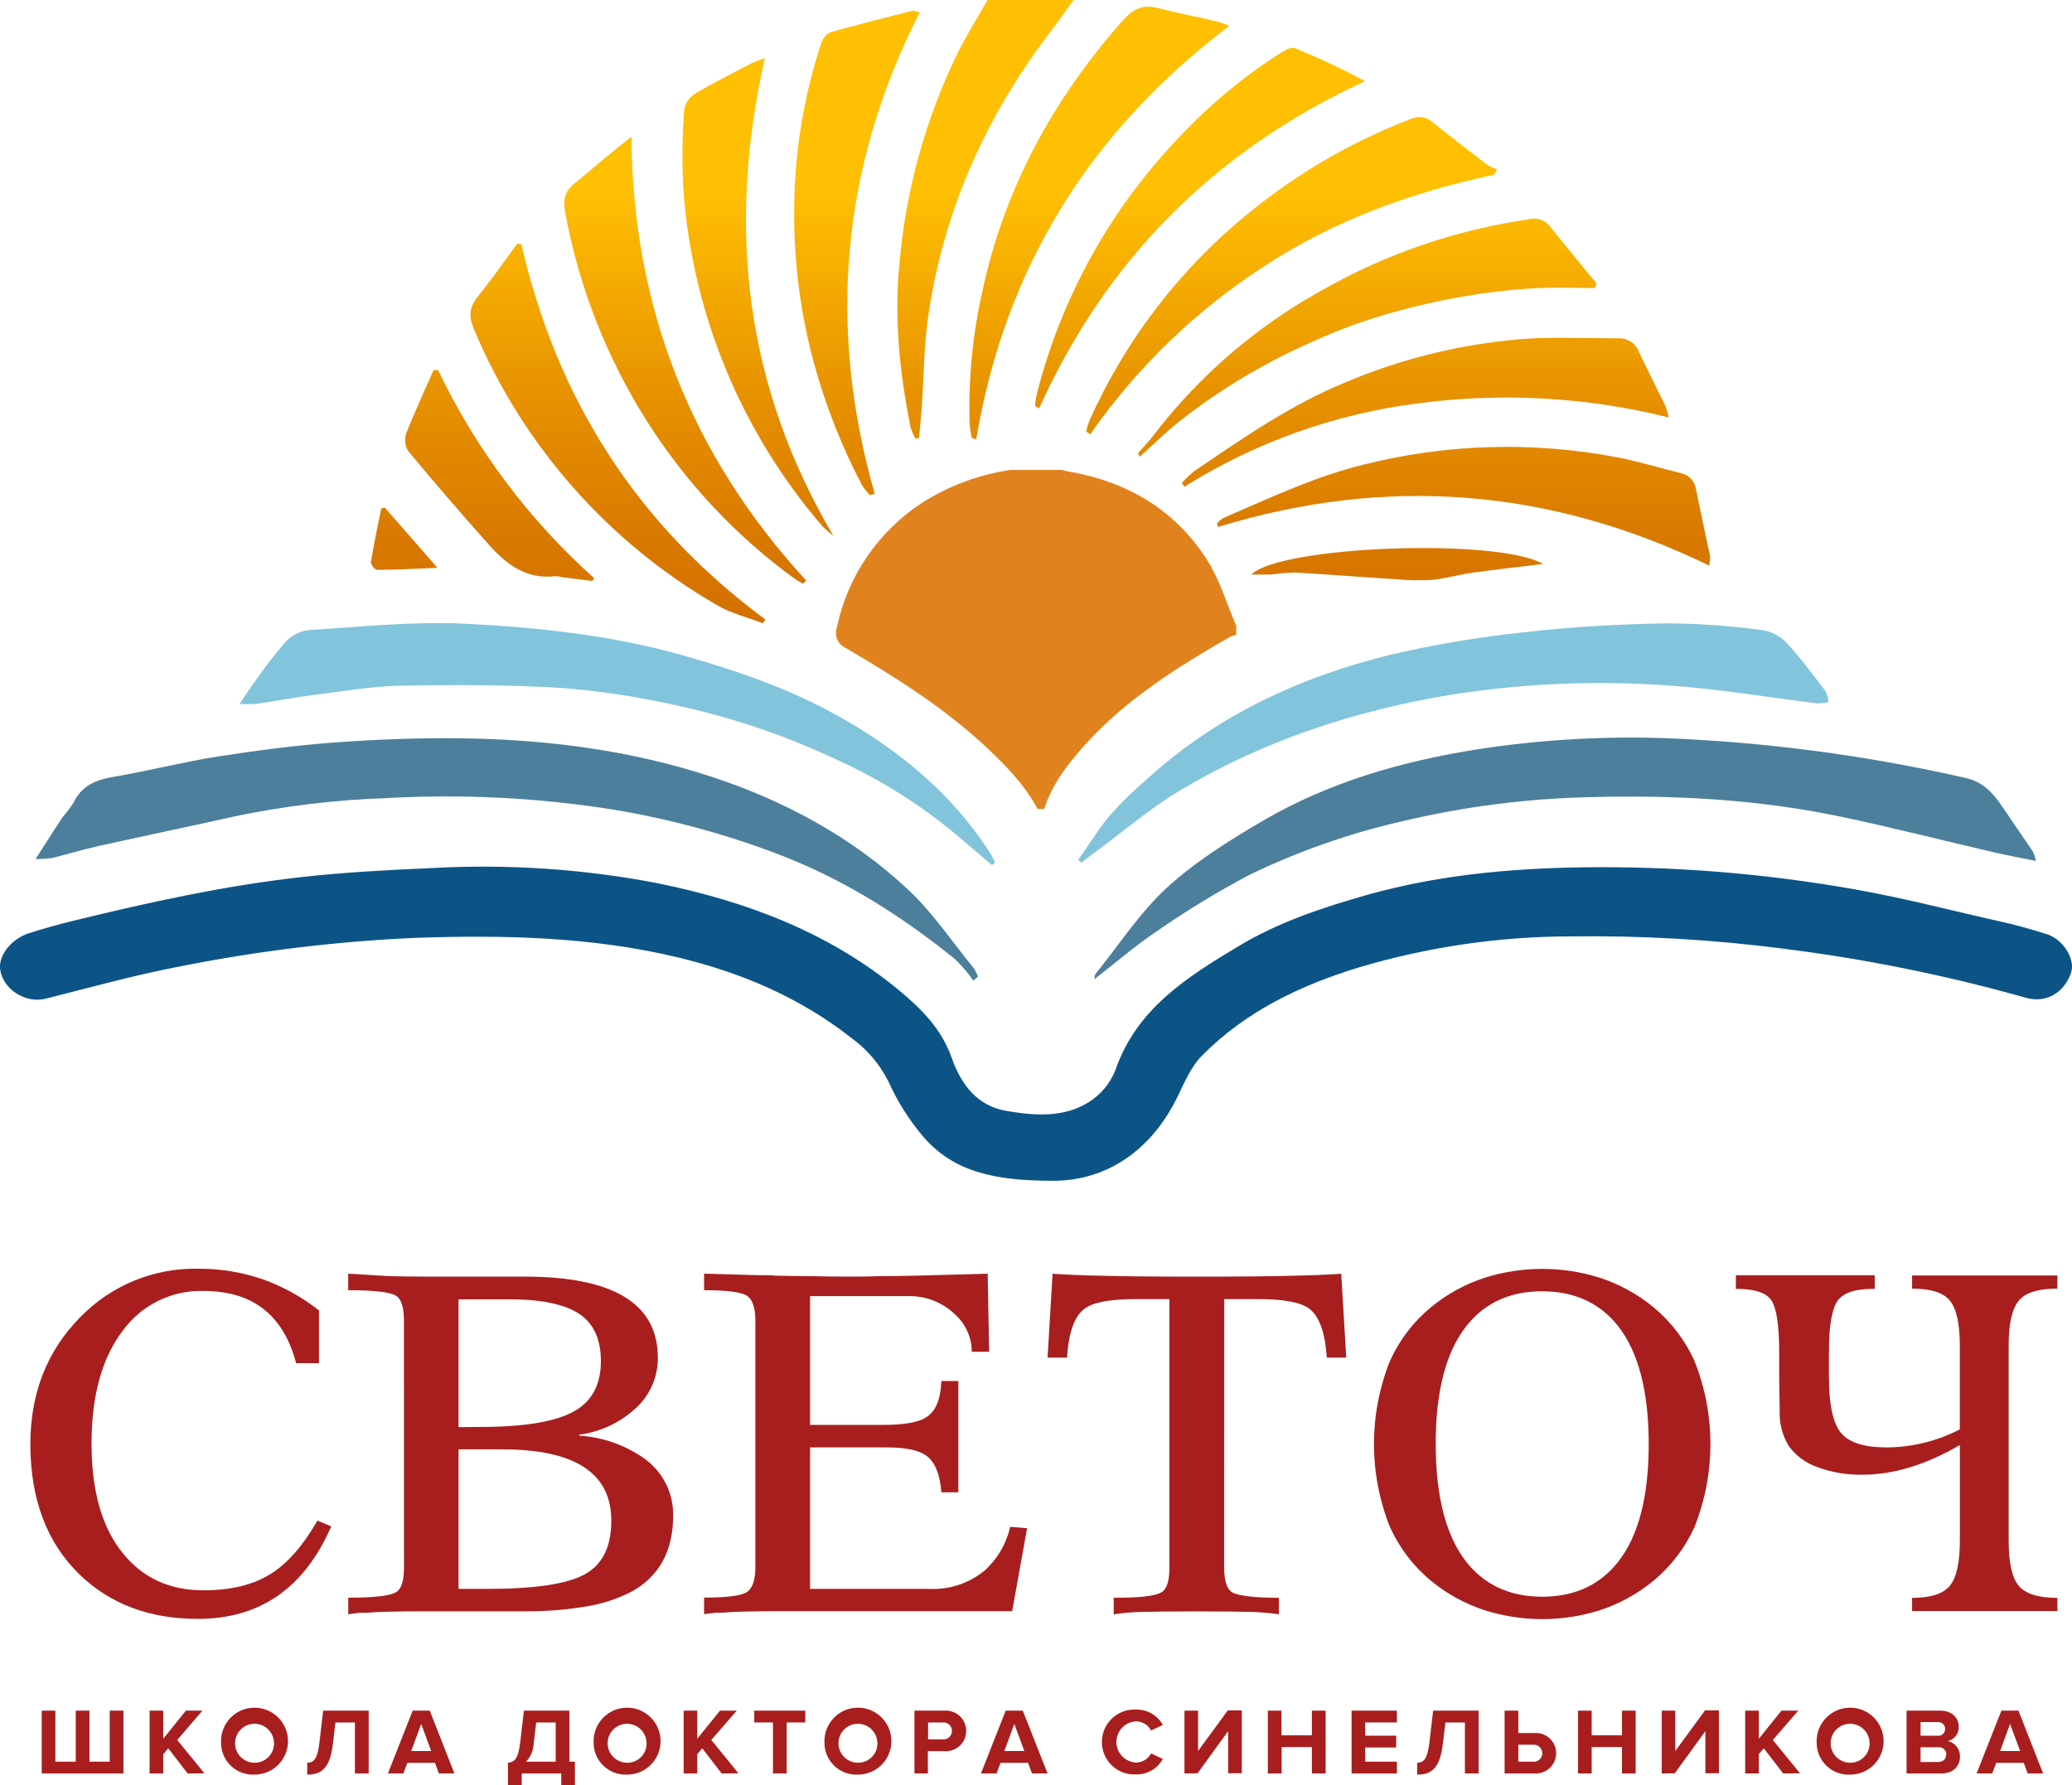 <?xml version="1.0" encoding="UTF-8"?> <svg xmlns="http://www.w3.org/2000/svg" width="318" height="274" viewBox="0 0 318 274" fill="none"> <path d="M161.359 181.24C152.385 181.24 146.275 179.719 141.796 174.59C139.594 172.02 137.77 169.149 136.378 166.064C135.047 163.376 133.077 161.055 130.64 159.304C122.756 153.102 113.738 149.291 104.062 146.959C90.743 143.765 77.23 143.495 63.65 143.96C51.748 144.496 39.903 145.922 28.215 148.227C21.074 149.553 14.051 151.522 7.003 153.297C3.952 154.074 0.403 151.869 0.022 148.734C-0.231 146.663 1.712 144.129 4.408 143.258C6.682 142.523 8.98 141.889 11.296 141.323C22.882 138.493 34.528 135.932 46.384 134.614C53.044 133.879 59.754 133.524 66.447 133.237C77.975 132.606 89.537 133.386 100.876 135.56C114.398 138.315 127.175 143.047 137.993 152.021C141.432 154.877 144.508 157.936 146.072 162.397C147.466 166.36 149.9 169.74 154.447 170.517C158.748 171.252 163.202 171.599 167.064 169.199C168.933 168.036 170.378 166.303 171.188 164.256C174.45 154.784 182.242 149.95 190.11 145.219C196.228 141.543 202.98 139.304 209.817 137.36C220.508 134.361 231.452 133.313 242.548 133.135C256.669 132.919 270.778 134.051 284.684 136.515C292.392 137.876 299.989 139.895 307.62 141.585C309.817 142.084 311.998 142.717 314.144 143.393C316.68 144.188 318.547 147.28 317.854 149.308C316.781 152.468 313.933 154.023 310.925 153.153C298.674 149.695 286.178 147.169 273.546 145.599C262.719 144.204 251.807 143.58 240.891 143.731C229.965 143.765 219.1 145.361 208.626 148.472C199.583 151.235 191.174 155.232 184.448 162.067C182.842 163.698 181.845 166.014 180.822 168.134C176.394 177.37 168.932 181.367 161.359 181.24Z" fill="#0C5486"></path> <path d="M312.48 132.145C310.012 131.647 308.009 131.301 306.023 130.827C298.147 129.002 290.322 126.991 282.412 125.335C269.828 122.699 257.059 122.014 244.239 122.352C234.394 122.554 224.6 123.812 215.024 126.104C207.006 127.94 199.221 130.676 191.817 134.258C186.885 136.857 182.118 139.758 177.544 142.944C174.239 145.15 171.222 147.778 167.994 150.279C167.994 150.051 167.994 149.704 168.112 149.527C171.729 145.048 174.915 140.088 179.099 136.244C183.501 132.23 188.699 128.977 193.879 125.952C204.02 120.037 215.218 116.834 226.745 115.018C236.485 113.513 246.348 112.947 256.197 113.328C271.494 113.968 286.701 116.001 301.629 119.403C304.401 120.012 305.905 121.761 307.333 123.865C308.871 126.155 310.452 128.419 311.998 130.701C312.207 131.165 312.368 131.649 312.48 132.145Z" fill="#4C7F9B"></path> <path d="M149.385 150.517C148.566 149.346 147.638 148.257 146.613 147.263C138.491 140.681 129.711 135.104 119.933 131.31C111.443 128.034 102.634 125.649 93.65 124.195C82.302 122.426 70.799 121.86 59.331 122.506C51.435 122.771 43.578 123.721 35.846 125.345C28.942 126.899 22.012 128.327 15.099 129.865C12.716 130.398 10.375 131.116 8 131.699C7.16 131.809 6.312 131.859 5.465 131.851C7.028 129.417 8.27 127.432 9.572 125.48C10.187 124.776 10.751 124.031 11.262 123.249C12.496 120.621 14.643 119.717 17.372 119.252C22.738 118.34 28.037 116.971 33.429 116.117C39.345 115.196 45.26 114.428 51.176 113.98C57.742 113.498 64.343 113.236 70.917 113.329C83.957 113.506 96.837 115.163 109.251 119.244C120.44 122.928 130.733 128.471 139.37 136.549C143.173 140.106 146.131 144.568 149.469 148.641C149.723 149.042 149.932 149.47 150.094 149.917L149.385 150.517Z" fill="#4C7F9B"></path> <path d="M165.483 131.978C166.498 130.499 167.512 129.029 168.517 127.55C170.951 124.01 174.146 121.213 177.357 118.416C187.769 109.358 199.98 103.823 213.206 100.553C220.092 98.931 227.076 97.754 234.114 97.03C241.314 96.185 248.59 95.813 255.833 95.678C260.715 95.712 265.59 96.059 270.427 96.717C271.842 96.927 273.148 97.595 274.146 98.618C276.326 100.95 278.219 103.536 280.163 106.071C280.423 106.601 280.586 107.173 280.645 107.761C280.072 107.898 279.484 107.966 278.895 107.964C271.197 107.034 263.523 105.691 255.799 105.201C244.714 104.422 233.577 104.909 222.604 106.654C207.966 109.079 194.09 113.625 181.337 121.188C176.411 124.103 172.041 127.948 167.368 131.327C166.895 131.674 166.447 132.054 165.982 132.426L165.483 131.978Z" fill="#82C4DB"></path> <path d="M152.24 132.788C150.55 131.343 148.86 129.89 147.17 128.462C141.513 123.676 135.223 119.696 128.476 116.632C120.471 112.861 112.057 110.026 103.402 108.183C97.778 106.929 92.074 106.068 86.331 105.605C78.083 105.098 69.784 105.098 61.511 105.251C56.964 105.335 52.418 106.146 47.888 106.712C45.032 107.076 42.2 107.625 39.352 108.047C38.491 108.102 37.628 108.102 36.766 108.047C37.679 106.704 38.321 105.69 39.04 104.727C40.498 102.612 42.067 100.576 43.739 98.626C44.633 97.613 45.852 96.944 47.186 96.733C55.19 96.226 63.243 95.356 71.213 95.736C82.511 96.285 93.777 97.485 104.797 100.595C112.402 102.741 119.763 105.225 126.769 108.892C136.91 114.25 145.682 121.178 151.97 130.946C152.257 131.394 152.469 131.901 152.714 132.383L152.24 132.788Z" fill="#82C4DB"></path> <path d="M161.207 4.876C151.336 17.812 144.888 32.177 142.496 48.274C141.787 53.023 141.795 57.873 141.457 62.638C141.347 64.168 141.187 65.689 141.043 67.218L140.51 67.345C140.187 66.766 139.926 66.154 139.733 65.52C138.094 57.247 137.198 48.933 138.043 40.466C138.996 29.314 141.986 18.431 146.866 8.357C148.268 5.484 149.992 2.78 151.564 0H164.756C163.556 1.673 162.415 3.295 161.207 4.876ZM141.153 1.884C140.561 1.766 140.248 1.597 139.987 1.665C135.761 2.729 131.595 3.777 127.428 4.96C127.105 5.122 126.818 5.348 126.584 5.624C126.351 5.9 126.175 6.22 126.068 6.566C123.411 14.557 122.006 22.911 121.901 31.332C121.748 39.501 122.746 47.651 124.868 55.541C126.642 62.086 129.124 68.418 132.271 74.426C132.63 74.991 133.047 75.517 133.513 75.998L134.248 75.82C126.972 50.285 129.051 25.645 141.153 1.884ZM194.394 40.627C205.101 33.681 216.882 29.465 229.305 26.82L229.77 26.017C229.182 25.787 228.616 25.504 228.079 25.172C225.29 23.034 222.51 20.88 219.764 18.683C219.316 18.299 218.766 18.055 218.181 17.983C217.596 17.911 217.003 18.013 216.476 18.277C207.613 21.679 199.341 26.458 191.968 32.439C181.259 41.053 172.756 52.095 167.165 64.649C166.97 65.169 166.815 65.703 166.7 66.246L167.325 66.652C174.557 56.289 183.754 47.446 194.394 40.627ZM262.458 85.411C261.748 81.98 260.979 78.558 260.294 75.127C260.212 74.496 259.928 73.909 259.485 73.452C259.042 72.996 258.463 72.694 257.835 72.592C254.674 71.815 251.548 70.843 248.353 70.226C235.367 67.721 221.989 68.102 209.166 71.342C201.679 73.201 194.799 76.471 187.743 79.513C187.379 79.748 187.049 80.032 186.763 80.358C186.822 80.535 186.872 80.713 186.932 80.89C212.749 72.981 237.806 74.907 262.306 86.805C262.408 86.347 262.459 85.879 262.458 85.411ZM188.664 3.98C188.056 3.722 187.436 3.497 186.805 3.304C183.746 2.594 180.669 1.986 177.627 1.217C175.388 0.642 173.85 1.42 172.371 3.084C161.714 15.108 154.201 28.797 150.812 44.531C149.267 51.283 148.597 58.207 148.818 65.131C148.887 65.835 148.994 66.534 149.139 67.227L149.823 67.446C154.226 41.117 167.283 20.153 188.664 3.98ZM88.148 28.172C86.61 29.414 86.399 30.766 86.746 32.616C88.859 44.128 93.191 55.119 99.498 64.979C105.422 74.239 113.019 82.314 121.901 88.79C122.324 89.095 122.797 89.323 123.245 89.585L123.744 89.129C106.07 69.908 97.123 47.203 96.903 21.015C93.751 23.389 91.013 25.856 88.148 28.172ZM117.38 8.94C116.699 9.154 116.031 9.405 115.377 9.692C112.436 11.238 109.462 12.717 106.597 14.424C106.174 14.696 105.814 15.055 105.539 15.475C105.264 15.896 105.08 16.37 105 16.866C104.705 20.994 104.669 25.137 104.89 29.27C106.306 48.262 113.773 66.3 126.195 80.738C126.72 81.275 127.285 81.772 127.885 82.225C114.397 59.318 111.49 35.008 117.38 8.94ZM195.256 55.414C197.791 54.07 200.428 52.879 203.081 51.721C205.735 50.564 208.329 49.617 211.017 48.764C213.704 47.91 216.552 47.192 219.375 46.541C222.197 45.891 225.037 45.392 227.885 44.995C230.733 44.598 233.496 44.336 236.336 44.209C239.175 44.083 241.981 44.209 244.787 44.209C244.871 43.973 244.947 43.736 245.023 43.5C242.649 40.601 240.249 37.728 237.925 34.796C237.576 34.316 237.093 33.949 236.537 33.743C235.98 33.537 235.375 33.501 234.798 33.639C223.521 35.247 212.651 38.974 202.76 44.623C192.787 50.154 184.056 57.675 177.112 66.72C176.359 67.708 175.489 68.612 174.669 69.55C174.762 69.736 174.847 69.922 174.931 70.116C176.917 68.317 178.827 66.432 180.914 64.759C183.131 62.991 185.436 61.336 187.819 59.799C190.194 58.236 192.704 56.783 195.256 55.439V55.414ZM256.103 64.049C255.969 63.435 255.791 62.83 255.57 62.241C254.227 59.478 252.815 56.749 251.514 53.969C251.265 53.323 250.814 52.775 250.227 52.408C249.64 52.04 248.95 51.874 248.26 51.932C243.942 51.932 239.606 51.747 235.296 51.932C225.378 52.527 215.635 54.813 206.487 58.692C198.112 62.123 190.743 67.252 183.323 72.296C182.635 72.845 181.99 73.447 181.396 74.096L181.76 74.722C192.618 67.914 204.827 63.549 217.541 61.929C230.421 60.207 243.51 60.935 256.12 64.075L256.103 64.049ZM80.027 37.5L79.418 37.357C77.382 40.111 75.438 42.933 73.275 45.587C71.939 47.277 71.956 48.713 72.759 50.581C80.239 68.385 93.343 83.251 110.07 92.906C112.208 94.156 114.727 94.764 117.068 95.669L117.448 95.077C97.791 80.543 85.453 61.261 80.027 37.5ZM209.496 12.455C205.887 10.512 202.329 8.864 198.721 7.385C198.247 7.191 197.385 7.596 196.845 7.934C190.996 11.624 185.648 16.052 180.931 21.108C170.346 32.168 162.818 45.789 159.086 60.636C158.974 61.194 158.892 61.758 158.841 62.326L159.474 62.697C169.844 39.714 186.526 23.059 209.496 12.455ZM67.258 56.842L66.556 56.783C65.136 60.027 63.632 63.238 62.331 66.542C62.185 66.988 62.138 67.46 62.193 67.925C62.249 68.391 62.405 68.839 62.652 69.238C66.691 74.099 70.815 78.887 75.024 83.602C77.711 86.627 80.813 88.985 85.25 88.436C85.624 88.448 85.996 88.504 86.357 88.605L90.895 89.179L91.182 88.74C81.18 79.79 73.049 68.949 67.258 56.842ZM192.044 88.182C193.261 88.182 194.216 88.182 195.171 88.182C196.345 88.014 197.527 87.913 198.712 87.878C203.901 88.174 209.082 88.588 214.262 88.909C216.119 89.083 217.986 89.114 219.848 89.002C221.893 88.807 223.905 88.199 225.95 87.912C229.398 87.422 232.863 87.067 236.818 86.56C229.871 82.538 196.566 83.771 192.044 88.182ZM58.519 78C57.97 80.738 57.378 83.467 56.931 86.213C56.871 86.594 57.522 87.464 57.843 87.464C60.801 87.464 63.759 87.295 67.139 87.16L59.111 77.966L58.519 78Z" fill="url(#paint0_linear_2_4)"></path> <path d="M50.838 234.295C46.714 243.759 39.891 248.491 30.37 248.491C22.984 248.491 16.95 246.238 12.268 241.731C7.197 236.836 4.662 230.147 4.662 221.663C4.662 213.872 7.197 207.394 12.268 202.228C14.608 199.803 17.424 197.886 20.538 196.598C23.653 195.31 27 194.678 30.37 194.742C33.823 194.715 37.254 195.286 40.511 196.432C43.563 197.542 46.417 199.137 48.962 201.155V209.242H45.446C43.508 201.851 38.773 198.156 31.24 198.156C28.84 198.089 26.459 198.606 24.302 199.663C22.145 200.72 20.278 202.285 18.86 204.223C15.66 208.414 14.057 214.179 14.051 221.519C14.045 228.859 15.648 234.493 18.86 238.419C21.919 242.216 26.046 244.111 31.24 244.106C35.517 244.106 39.004 243.232 41.703 241.486C44.199 239.892 46.539 237.196 48.725 233.4L50.838 234.295Z" fill="#A81E1E"></path> <path d="M61.993 202.703C61.993 200.658 61.588 199.382 60.776 198.884C59.807 198.32 57.362 198.039 53.441 198.039V195.504L59.627 195.876C61.407 195.926 63.343 195.952 65.433 195.952H80.493C94.138 195.952 100.961 200.095 100.961 208.381C100.978 209.923 100.651 211.449 100.003 212.848C99.355 214.246 98.403 215.483 97.217 216.468C94.876 218.515 91.978 219.818 88.893 220.211V220.363C92.49 220.587 95.955 221.807 98.899 223.887C100.291 224.878 101.421 226.195 102.189 227.722C102.958 229.249 103.343 230.94 103.31 232.649C103.31 238.141 101.121 242.062 96.744 244.411C94.462 245.55 92.01 246.309 89.484 246.659C86.506 247.135 83.492 247.358 80.476 247.326H65.433C60.926 247.326 57.844 247.402 56.188 247.555H55.14L53.449 247.774V245.239C57.393 245.239 59.838 244.958 60.785 244.394C61.63 243.896 62.002 242.62 62.002 240.575L61.993 202.703ZM73.732 219.028C80.56 219.028 85.4 218.203 88.251 216.552C90.893 215.009 92.217 212.474 92.222 208.947C92.222 205.753 91.225 203.413 89.239 201.909C86.986 200.258 83.293 199.436 78.16 199.441H70.377V219.062L73.732 219.028ZM74.805 243.887C82.079 243.887 87.067 243.138 89.772 241.64C92.476 240.141 93.825 237.395 93.82 233.401C93.82 226.117 88.245 222.473 77.095 222.467H70.377V243.887H74.805Z" fill="#A81E1E"></path> <path d="M124.327 222.171V243.887H142.657C145.706 244.029 148.7 243.042 151.066 241.116C153.059 239.329 154.447 236.966 155.038 234.356L157.633 234.584L155.342 247.309H119.519C115.386 247.309 112.513 247.386 110.882 247.538H109.817L108.059 247.757V245.222C111.569 245.222 113.758 244.941 114.626 244.377C115.471 243.828 115.927 242.552 115.927 240.558V202.703C115.927 200.709 115.488 199.433 114.626 198.884C113.764 198.334 111.566 198.039 108.059 198.039V195.504L116.307 195.732C117.423 195.732 118.344 195.732 119.054 195.808C121.093 195.853 122.877 195.876 124.403 195.876C126.336 195.926 128.144 195.952 129.829 195.952C131.46 195.952 133.209 195.952 135.17 195.876C136.702 195.876 138.511 195.853 140.595 195.808L151.582 195.504L151.81 207.486H149.139V207.333C149.116 206.269 148.873 205.222 148.425 204.256C147.977 203.29 147.334 202.428 146.536 201.723C145.583 200.809 144.458 200.094 143.227 199.618C141.995 199.142 140.681 198.916 139.362 198.951H124.327V218.715H135.423C138.804 218.715 141.057 218.315 142.184 217.515C143.61 216.62 144.373 214.775 144.474 211.981H147.077V229.058H144.474C144.272 226.315 143.508 224.444 142.184 223.447C141.007 222.597 138.995 222.171 136.15 222.171H124.327Z" fill="#A81E1E"></path> <path d="M187.878 240.591C187.878 242.636 188.284 243.912 189.104 244.411C189.924 244.909 192.408 245.256 196.279 245.256V247.79C194.863 247.577 193.434 247.453 192.003 247.419C190.121 247.368 187.321 247.343 183.602 247.343C179.884 247.343 177.084 247.368 175.202 247.419C173.77 247.453 172.342 247.577 170.926 247.79V245.256C174.839 245.256 177.289 244.985 178.253 244.411C179.098 243.912 179.478 242.636 179.478 240.591V199.407H174.298C170.326 199.407 167.703 199.905 166.43 200.903C164.897 202.029 164.007 204.525 163.759 208.389H160.776L161.545 195.512C163.686 195.664 166.182 195.765 169.033 195.816C172.34 195.912 177.253 195.959 183.771 195.959C190.29 195.959 195.18 195.912 198.442 195.816C201.259 195.765 203.727 195.664 205.845 195.512L206.614 208.389H203.631C203.377 204.547 202.487 202.052 200.961 200.903C199.687 199.905 197.065 199.407 193.093 199.407H187.895L187.878 240.591Z" fill="#A81E1E"></path> <path d="M260.066 234.373C258.632 237.559 256.49 240.377 253.804 242.612C251.341 244.644 248.517 246.195 245.48 247.183C239.76 248.975 233.63 248.975 227.91 247.183C224.869 246.198 222.042 244.647 219.578 242.612C216.892 240.377 214.75 237.559 213.316 234.373C210.059 226.199 210.059 217.088 213.316 208.914C214.748 205.729 216.89 202.914 219.578 200.684C222.04 198.645 224.868 197.093 227.91 196.112C233.63 194.321 239.76 194.321 245.48 196.112C248.518 197.097 251.343 198.648 253.804 200.684C256.492 202.914 258.634 205.729 260.066 208.914C263.323 217.088 263.323 226.199 260.066 234.373ZM248.379 203.599C245.562 200.011 241.666 198.214 236.691 198.208C231.716 198.202 227.82 199.999 225.003 203.599C221.893 207.593 220.341 213.609 220.347 221.648C220.352 229.686 221.905 235.7 225.003 239.688C227.82 243.288 231.716 245.087 236.691 245.087C241.666 245.087 245.562 243.288 248.379 239.688C251.489 235.7 253.041 229.686 253.035 221.648C253.029 213.609 251.477 207.593 248.379 203.599Z" fill="#A81E1E"></path> <path d="M300.784 219.4V206.522C300.784 203.142 300.268 200.878 299.254 199.636C298.24 198.394 296.296 197.794 293.457 197.794V195.774H315.759V197.794C312.86 197.794 310.883 198.402 309.843 199.627C308.804 200.852 308.28 203.159 308.28 206.556V236.435C308.28 239.874 308.795 242.206 309.843 243.431C310.891 244.656 312.86 245.265 315.759 245.265V247.292H293.457V245.265C296.308 245.265 298.243 244.642 299.263 243.397C300.277 242.147 300.792 239.823 300.792 236.435V221.799C295.592 224.841 290.6 226.362 285.817 226.362C283.475 226.405 281.145 226.012 278.946 225.205C277.188 224.603 275.656 223.48 274.552 221.985C273.533 220.335 273.041 218.413 273.141 216.476L273.065 211.913V207.688C273.065 203.497 272.667 200.805 271.873 199.61C271.079 198.416 269.259 197.825 266.414 197.836V195.74H287.727V197.836H287.423C284.668 197.836 282.859 198.458 281.997 199.703C281.152 200.954 280.696 203.523 280.696 207.418V211.389C280.696 215.58 281.307 218.425 282.53 219.924C283.752 221.422 286.096 222.171 289.561 222.171C293.469 222.149 297.315 221.199 300.784 219.4Z" fill="#A81E1E"></path> <path d="M18.944 262.576V272.218H6.403V262.576H8.498V270.409H11.625V262.576H13.73V270.409H16.84V262.576H18.944Z" fill="#A81E1E"></path> <path d="M28.798 272.218L25.823 268.356L25.054 269.252V272.218H22.958V262.576H25.054V266.886L28.528 262.576H31.063L27.201 267.08L31.376 272.192L28.798 272.218Z" fill="#A81E1E"></path> <path d="M33.927 267.41C33.897 266.388 34.172 265.38 34.719 264.515C35.265 263.65 36.057 262.968 36.993 262.556C37.929 262.144 38.968 262.021 39.974 262.202C40.981 262.384 41.911 262.861 42.644 263.574C43.378 264.287 43.882 265.203 44.092 266.204C44.302 267.205 44.208 268.246 43.823 269.193C43.437 270.141 42.778 270.952 41.929 271.522C41.08 272.093 40.08 272.397 39.057 272.396C38.387 272.428 37.717 272.323 37.09 272.086C36.462 271.849 35.89 271.485 35.409 271.017C34.928 270.55 34.548 269.988 34.293 269.368C34.038 268.747 33.913 268.081 33.927 267.41ZM42.048 267.41C42.015 266.827 41.812 266.266 41.464 265.797C41.116 265.328 40.638 264.971 40.089 264.77C39.541 264.57 38.945 264.534 38.376 264.668C37.808 264.802 37.291 265.099 36.889 265.523C36.487 265.947 36.219 266.48 36.116 267.055C36.014 267.63 36.082 268.223 36.313 268.76C36.543 269.297 36.926 269.754 37.414 270.076C37.901 270.398 38.472 270.57 39.057 270.571C39.466 270.576 39.871 270.497 40.248 270.338C40.625 270.179 40.965 269.943 41.246 269.647C41.527 269.35 41.743 268.997 41.882 268.613C42.02 268.228 42.077 267.818 42.048 267.41Z" fill="#A81E1E"></path> <path d="M47.153 270.57C48.133 270.57 48.717 270.046 49.021 267.503L49.596 262.576H56.584V272.218H54.472V264.385H51.48L51.1 267.655C50.627 271.651 49.156 272.395 47.153 272.395V270.57Z" fill="#A81E1E"></path> <path d="M67.359 272.218L66.75 270.587H62.525L61.899 272.218H59.533L63.336 262.576H65.956L69.742 272.218H67.359ZM64.646 264.613L63.116 268.77H66.175L64.646 264.613Z" fill="#A81E1E"></path> <path d="M77.957 270.57C78.963 270.443 79.52 270.046 79.833 267.503L80.408 262.576H87.388V270.409H88.233V273.992H86.137V272.218H80.07V273.992H77.957V270.57ZM80.712 270.409H85.284V264.385H82.292L81.903 267.655C81.861 268.685 81.444 269.665 80.729 270.409H80.712Z" fill="#A81E1E"></path> <path d="M91.107 267.41C91.076 266.388 91.352 265.38 91.898 264.515C92.445 263.65 93.237 262.968 94.173 262.556C95.109 262.144 96.147 262.021 97.154 262.202C98.161 262.384 99.09 262.861 99.824 263.574C100.557 264.287 101.061 265.203 101.271 266.204C101.481 267.205 101.388 268.246 101.002 269.193C100.617 270.141 99.958 270.952 99.109 271.522C98.26 272.093 97.259 272.397 96.236 272.396C95.567 272.427 94.897 272.321 94.27 272.083C93.644 271.846 93.072 271.482 92.591 271.015C92.11 270.547 91.73 269.986 91.475 269.366C91.22 268.746 91.094 268.081 91.107 267.41ZM99.228 267.41C99.195 266.827 98.992 266.266 98.644 265.797C98.296 265.328 97.818 264.971 97.269 264.77C96.72 264.57 96.125 264.534 95.556 264.668C94.987 264.802 94.47 265.099 94.069 265.523C93.667 265.947 93.398 266.48 93.296 267.055C93.194 267.63 93.262 268.223 93.492 268.76C93.723 269.297 94.106 269.754 94.593 270.076C95.081 270.398 95.652 270.57 96.236 270.571C96.646 270.578 97.052 270.499 97.429 270.341C97.807 270.182 98.147 269.947 98.428 269.649C98.71 269.352 98.926 268.999 99.064 268.614C99.201 268.229 99.257 267.819 99.228 267.41Z" fill="#A81E1E"></path> <path d="M110.756 272.218L107.781 268.356L107.012 269.252V272.218H104.924V262.576H107.012V266.886L110.494 262.576H113.071L109.167 267.08L113.333 272.192L110.756 272.218Z" fill="#A81E1E"></path> <path d="M118.632 272.218V264.385H115.759V262.576H123.593V264.385H120.736V272.218H118.632Z" fill="#A81E1E"></path> <path d="M126.534 267.41C126.503 266.388 126.779 265.38 127.325 264.515C127.871 263.65 128.663 262.968 129.6 262.556C130.536 262.144 131.574 262.021 132.581 262.202C133.588 262.384 134.517 262.861 135.251 263.574C135.984 264.287 136.488 265.203 136.698 266.204C136.908 267.205 136.815 268.246 136.429 269.193C136.044 270.141 135.384 270.952 134.535 271.522C133.686 272.093 132.686 272.397 131.663 272.396C130.993 272.428 130.324 272.323 129.696 272.086C129.068 271.849 128.496 271.485 128.015 271.017C127.534 270.55 127.154 269.988 126.899 269.368C126.645 268.747 126.52 268.081 126.534 267.41ZM134.655 267.41C134.622 266.827 134.419 266.266 134.071 265.797C133.723 265.328 133.245 264.971 132.696 264.77C132.147 264.57 131.552 264.534 130.983 264.668C130.414 264.802 129.897 265.099 129.495 265.523C129.094 265.947 128.825 266.48 128.723 267.055C128.62 267.63 128.689 268.223 128.919 268.76C129.15 269.297 129.532 269.754 130.02 270.076C130.508 270.398 131.079 270.57 131.663 270.571C132.072 270.576 132.478 270.497 132.855 270.338C133.231 270.179 133.571 269.943 133.852 269.647C134.133 269.35 134.35 268.997 134.488 268.613C134.626 268.228 134.683 267.818 134.655 267.41Z" fill="#A81E1E"></path> <path d="M140.343 272.218V262.577H144.94C145.368 262.545 145.797 262.602 146.202 262.744C146.607 262.886 146.978 263.11 147.292 263.402C147.606 263.694 147.857 264.047 148.028 264.44C148.199 264.833 148.288 265.258 148.288 265.686C148.288 266.115 148.199 266.539 148.028 266.932C147.857 267.326 147.606 267.679 147.292 267.971C146.978 268.263 146.607 268.487 146.202 268.629C145.797 268.771 145.368 268.828 144.94 268.796H142.405V272.218H140.343ZM146.106 265.686C146.106 265.503 146.067 265.322 145.993 265.155C145.918 264.987 145.809 264.837 145.673 264.715C145.537 264.592 145.376 264.499 145.202 264.443C145.028 264.386 144.843 264.366 144.661 264.385H142.439V266.988H144.661C144.843 267.005 145.027 266.985 145.201 266.928C145.374 266.87 145.534 266.778 145.67 266.655C145.806 266.533 145.915 266.383 145.99 266.217C146.065 266.05 146.105 265.869 146.106 265.686Z" fill="#A81E1E"></path> <path d="M158.384 272.218L157.784 270.587H153.559L152.942 272.218H150.55L154.353 262.576H156.973L160.776 272.218H158.384ZM155.671 264.613L154.142 268.77H157.21L155.671 264.613Z" fill="#A81E1E"></path> <path d="M169.117 267.409C169.111 266.732 169.244 266.06 169.508 265.436C169.772 264.812 170.161 264.249 170.652 263.781C171.142 263.313 171.723 262.95 172.358 262.715C172.994 262.481 173.671 262.379 174.348 262.416C175.185 262.388 176.014 262.594 176.74 263.01C177.467 263.426 178.064 264.037 178.463 264.773L176.663 265.618C176.439 265.198 176.105 264.846 175.698 264.599C175.291 264.352 174.824 264.22 174.348 264.215C173.537 264.257 172.773 264.609 172.213 265.198C171.654 265.787 171.342 266.568 171.342 267.38C171.342 268.192 171.654 268.973 172.213 269.562C172.773 270.151 173.537 270.502 174.348 270.544C174.825 270.542 175.292 270.41 175.699 270.163C176.107 269.916 176.44 269.563 176.663 269.142L178.463 269.987C178.063 270.723 177.467 271.335 176.741 271.754C176.014 272.173 175.186 272.383 174.348 272.361C173.674 272.399 173 272.299 172.367 272.067C171.734 271.835 171.154 271.477 170.664 271.013C170.175 270.549 169.785 269.991 169.519 269.371C169.252 268.751 169.116 268.084 169.117 267.409Z" fill="#A81E1E"></path> <path d="M181.786 272.218V262.577H183.873V268.771L188.428 262.543H190.583V272.184H188.487V265.72L183.805 272.184L181.786 272.218Z" fill="#A81E1E"></path> <path d="M201.341 272.218V268.17H196.701V272.218H194.58V262.576H196.676V266.362H201.341V262.576H203.453V272.218H201.341Z" fill="#A81E1E"></path> <path d="M207.434 272.218V262.576H214.39V264.385H209.522V266.421H214.28V268.229H209.522V270.409H214.39V272.218H207.434Z" fill="#A81E1E"></path> <path d="M217.499 270.57C218.488 270.57 219.063 270.046 219.375 267.503L219.95 262.576H226.931V272.218H224.826V264.385H221.835L221.446 267.655C220.981 271.651 219.502 272.395 217.499 272.395V270.57Z" fill="#A81E1E"></path> <path d="M233.024 262.576V266.007H235.559C235.98 265.985 236.402 266.049 236.798 266.195C237.194 266.341 237.556 266.566 237.862 266.857C238.168 267.147 238.412 267.497 238.578 267.885C238.745 268.273 238.831 268.69 238.831 269.112C238.831 269.534 238.745 269.952 238.578 270.34C238.412 270.727 238.168 271.077 237.862 271.368C237.556 271.658 237.194 271.883 236.798 272.029C236.402 272.176 235.98 272.24 235.559 272.218H230.919V262.576H233.024ZM233.024 267.807V270.409H235.246C235.43 270.43 235.615 270.412 235.791 270.356C235.967 270.3 236.129 270.208 236.267 270.085C236.405 269.962 236.515 269.812 236.59 269.643C236.666 269.475 236.705 269.293 236.705 269.108C236.705 268.923 236.666 268.741 236.59 268.573C236.515 268.404 236.405 268.254 236.267 268.131C236.129 268.008 235.967 267.916 235.791 267.86C235.615 267.804 235.43 267.786 235.246 267.807H233.024Z" fill="#A81E1E"></path> <path d="M248.929 272.218V268.17H244.281V272.218H242.193V262.576H244.281V266.362H248.929V262.576H251.033V272.218H248.929Z" fill="#A81E1E"></path> <path d="M255.03 272.218V262.577H257.118V268.771L261.673 262.543H263.819V272.184H261.732V265.72L257.042 272.184L255.03 272.218Z" fill="#A81E1E"></path> <path d="M273.672 272.218L270.698 268.356L269.937 269.252V272.218H267.841V262.576H269.937V266.886L273.41 262.576H275.988L272.084 267.08L276.258 272.192L273.672 272.218Z" fill="#A81E1E"></path> <path d="M278.811 267.41C278.781 266.388 279.056 265.38 279.602 264.515C280.149 263.65 280.941 262.968 281.877 262.556C282.813 262.144 283.851 262.021 284.858 262.202C285.865 262.384 286.794 262.861 287.528 263.574C288.262 264.287 288.766 265.203 288.976 266.204C289.186 267.205 289.092 268.246 288.707 269.193C288.321 270.141 287.662 270.952 286.813 271.522C285.964 272.093 284.964 272.397 283.941 272.396C283.27 272.428 282.601 272.323 281.973 272.086C281.346 271.849 280.774 271.485 280.292 271.017C279.811 270.55 279.432 269.988 279.177 269.368C278.922 268.747 278.797 268.081 278.811 267.41ZM286.932 267.41C286.899 266.827 286.696 266.266 286.348 265.797C286 265.328 285.522 264.971 284.973 264.77C284.424 264.57 283.829 264.534 283.26 264.668C282.691 264.802 282.174 265.099 281.773 265.523C281.371 265.947 281.102 266.48 281 267.055C280.898 267.63 280.966 268.223 281.196 268.76C281.427 269.297 281.81 269.754 282.297 270.076C282.785 270.398 283.356 270.57 283.941 270.571C284.349 270.576 284.755 270.497 285.132 270.338C285.509 270.179 285.848 269.943 286.13 269.647C286.411 269.35 286.627 268.997 286.765 268.613C286.903 268.228 286.96 267.818 286.932 267.41Z" fill="#A81E1E"></path> <path d="M292.611 272.218V262.576H297.783C299.659 262.576 300.614 263.751 300.614 265.035C300.64 265.545 300.485 266.046 300.175 266.452C299.866 266.857 299.422 267.14 298.924 267.249C299.467 267.358 299.953 267.656 300.298 268.088C300.643 268.521 300.824 269.062 300.809 269.615C300.809 271.06 299.82 272.218 297.944 272.218H292.611ZM298.527 265.39C298.529 265.243 298.5 265.097 298.441 264.962C298.383 264.826 298.297 264.705 298.188 264.605C298.08 264.506 297.952 264.43 297.812 264.383C297.672 264.336 297.524 264.32 297.378 264.334H294.758V266.429H297.378C297.523 266.446 297.671 266.432 297.811 266.387C297.95 266.342 298.079 266.268 298.188 266.17C298.296 266.072 298.383 265.951 298.441 265.817C298.5 265.682 298.529 265.537 298.527 265.39ZM298.721 269.319C298.721 269.159 298.687 269.001 298.622 268.855C298.556 268.709 298.46 268.579 298.34 268.472C298.22 268.366 298.079 268.287 297.927 268.239C297.774 268.191 297.613 268.176 297.454 268.195H294.758V270.46H297.454C298.206 270.46 298.679 270.021 298.679 269.328L298.721 269.319Z" fill="#A81E1E"></path> <path d="M311.203 272.218L310.595 270.587H306.369L305.752 272.218H303.361L307.164 262.576H309.783L313.569 272.218H311.203ZM308.49 264.613L306.978 268.77H310.037L308.49 264.613Z" fill="#A81E1E"></path> <path d="M189.738 96.066V97.443C189.405 97.517 189.079 97.622 188.766 97.756C180.755 102.37 172.929 107.254 166.65 114.182C163.979 117.14 161.503 120.275 160.261 124.17H159.238C157.227 120.393 154.278 117.41 151.185 114.512C144.762 108.555 137.384 103.916 129.863 99.497C129.266 99.25 128.786 98.784 128.52 98.196C128.255 97.607 128.224 96.939 128.435 96.328C129.246 92.439 130.816 88.747 133.054 85.464C135.293 82.182 138.157 79.373 141.483 77.198C145.619 74.56 150.268 72.832 155.123 72.128H163.008C163.284 72.219 163.567 72.292 163.853 72.347C172.937 73.894 180.357 78.203 185.318 86.045C187.228 89.07 188.284 92.695 189.738 96.066Z" fill="#E0831E"></path> <defs> <linearGradient id="paint0_linear_2_4" x1="159.694" y1="95.669" x2="159.694" y2="0.068" gradientUnits="userSpaceOnUse"> <stop stop-color="#D47000"></stop> <stop offset="0.14" stop-color="#D97900"></stop> <stop offset="0.37" stop-color="#E79200"></stop> <stop offset="0.66" stop-color="#FDBA00" stop-opacity="0.99"></stop> <stop offset="0.69" stop-color="#FFBE00" stop-opacity="0.99"></stop> </linearGradient> </defs> </svg> 